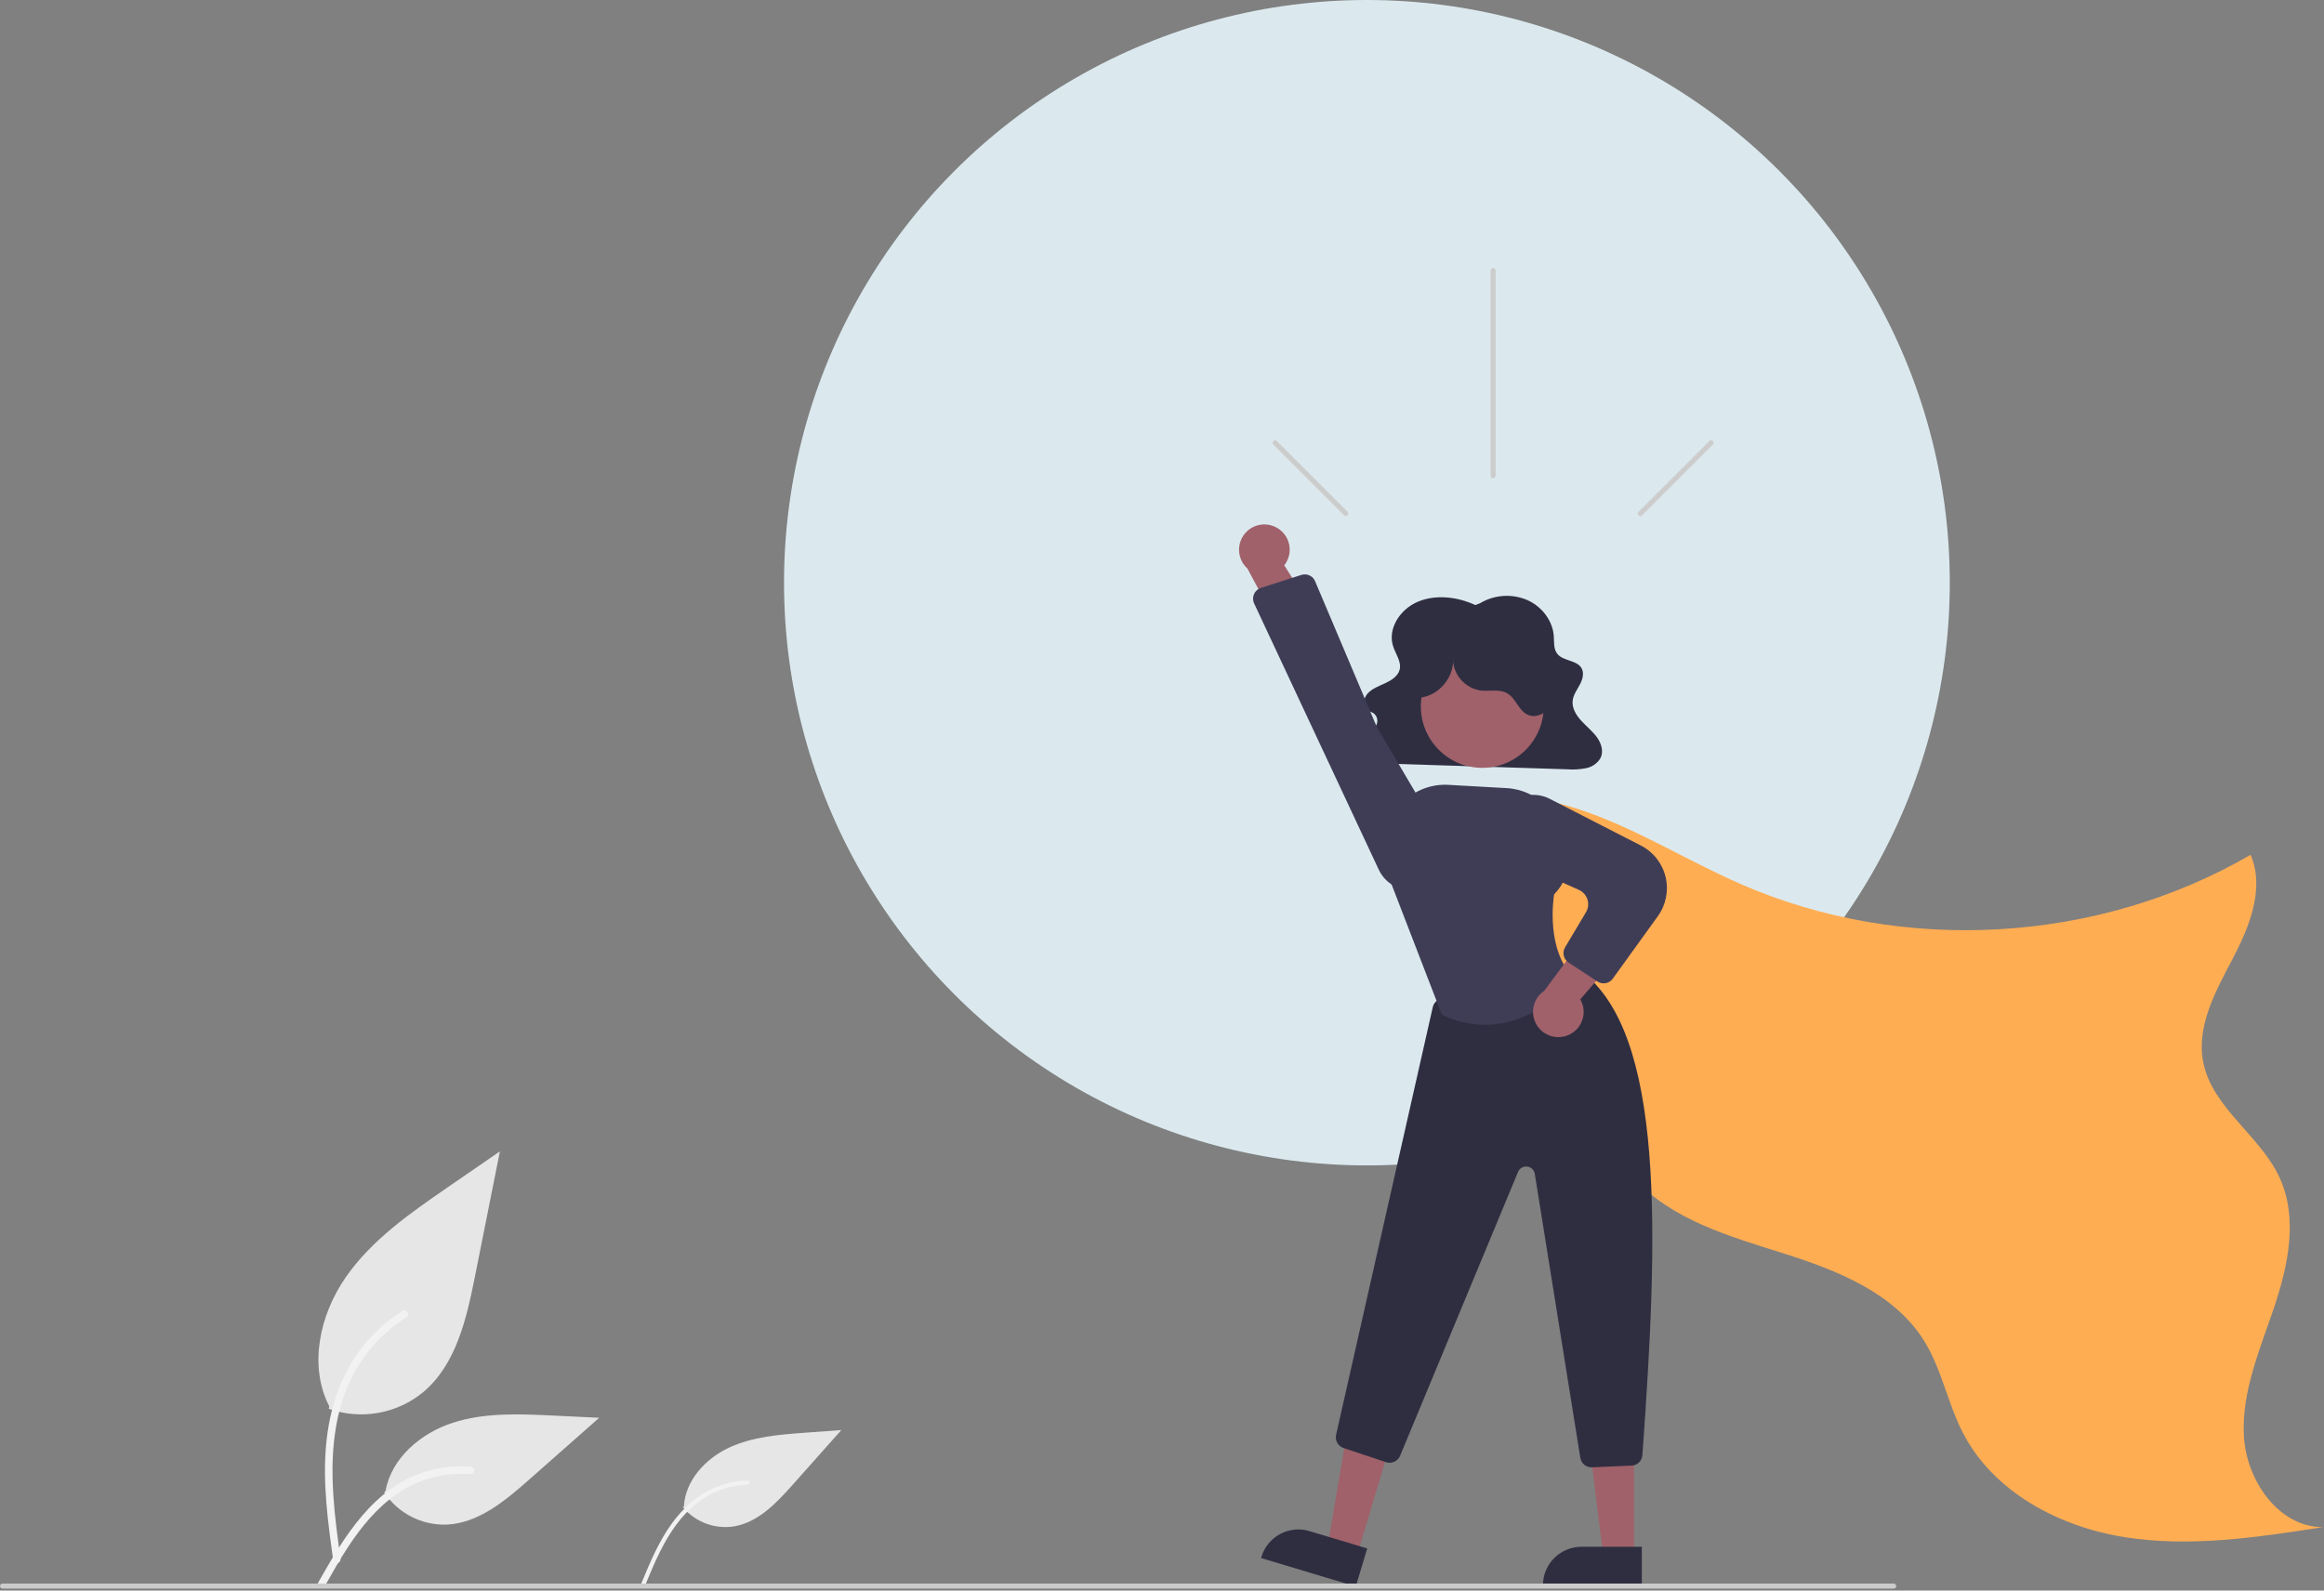 <svg xmlns="http://www.w3.org/2000/svg" xmlns:xlink="http://www.w3.org/1999/xlink" width="929px" height="636px" viewBox="0 0 929 636"><rect x="0" y="0" width="929" height="636" fill="#808080" stroke="none"/><title>studiorupt leaders</title><desc></desc><g id="Page-1" stroke="none" stroke-width="1" fill="none" fill-rule="evenodd"><g id="studiorupt leaders"><circle id="Oval" fill="#DBE9EE" cx="546.409" cy="233" r="233"></circle><path d="M131.411,563.346 C144.283,567.87 158.582,565.351 169.132,556.701 C182.344,545.612 186.487,527.342 189.857,510.426 L199.827,460.39 L178.955,474.762 C163.945,485.097 148.597,495.763 138.205,510.733 C127.812,525.703 123.276,546.138 131.626,562.336" id="Path" fill="#E6E6E6"></path><path d="M133.195,623.924 C131.083,608.537 128.911,592.952 130.393,577.399 C131.709,563.587 135.922,550.096 144.501,539.035 C149.055,533.175 154.596,528.154 160.875,524.197 C162.513,523.164 164.02,525.759 162.389,526.788 C151.525,533.654 143.121,543.794 138.39,555.744 C133.166,569.034 132.327,583.52 133.227,597.638 C133.771,606.175 134.925,614.656 136.088,623.127 C136.278,623.921 135.821,624.728 135.041,624.972 C134.242,625.187 133.42,624.72 133.195,623.924 Z" id="Path" fill="#F2F2F2"></path><path d="M272.996,602.731 C278.021,608.665 285.777,611.549 293.458,610.337 C303.151,608.693 310.454,600.905 316.987,593.559 L336.312,571.831 L321.907,572.881 C311.548,573.636 300.927,574.456 291.502,578.821 C282.077,583.185 273.956,591.925 273.393,602.296" id="Path" fill="#E6E6E6"></path><path d="M256.412,633.03 C259.808,624.855 263.233,616.566 268.444,609.347 C273.073,602.935 279.033,597.517 286.44,594.551 C290.368,592.982 294.54,592.111 298.768,591.976 C299.871,591.939 299.864,593.65 298.765,593.686 C291.444,593.93 284.39,596.493 278.619,601.005 C272.219,606.033 267.631,612.914 264.004,620.115 C261.811,624.469 259.934,628.972 258.064,633.472 C257.928,633.917 257.471,634.182 257.017,634.077 C256.562,633.953 256.292,633.486 256.412,633.03 L256.412,633.03 Z" id="Path" fill="#F2F2F2"></path><path d="M153.543,596.696 C159.063,605.086 168.561,609.988 178.597,609.627 C191.28,609.025 201.854,600.173 211.372,591.769 L239.526,566.912 L220.893,566.02 C207.493,565.379 193.748,564.78 180.985,568.913 C168.223,573.045 156.452,582.99 154.119,596.2" id="Path" fill="#E6E6E6"></path><path d="M127.225,632.77 C137.393,614.778 149.187,594.783 170.26,588.393 C176.12,586.622 182.264,585.987 188.361,586.524 C190.283,586.689 189.803,589.652 187.885,589.486 C177.664,588.638 167.462,591.337 158.998,597.129 C150.853,602.673 144.512,610.38 139.144,618.554 C135.856,623.56 132.911,628.779 129.966,633.991 C129.024,635.657 126.273,634.455 127.225,632.77 L127.225,632.77 Z" id="Path" fill="#F2F2F2"></path><path d="M566.333,325.681 C586.55,314.57 611.712,316.8 633.494,324.397 C655.277,331.994 675.016,344.44 696.17,353.646 C760.81,381.776 838.718,377.24 899.656,341.798 C905.42,355.204 899.237,370.538 892.445,383.454 C885.654,396.369 877.913,410.368 880.709,424.69 C884.287,443.017 903.502,454.005 911.288,470.978 C918.679,487.089 914.712,506.01 909.042,522.805 C903.372,539.6 896.014,556.52 896.977,574.22 C897.941,591.92 910.8,610.636 928.526,610.65 C902.256,614.732 875.47,618.816 849.217,614.633 C822.964,610.45 796.848,596.565 784.659,572.94 C778.566,561.132 776.217,547.554 769.22,536.258 C757.302,517.017 734.429,507.969 712.848,501.15 C691.267,494.331 668.172,487.762 652.977,470.988 C638.499,455.006 633.913,432.742 626.243,412.587 C613.324,378.849 590.886,349.587 561.654,328.358" id="Path" fill="#FFAD53"></path><path d="M589.758,241.945 C582.661,238.643 573.947,237.561 566.726,240.629 C559.505,243.696 554.581,251.56 556.917,258.519 C557.975,261.675 560.386,264.778 559.447,267.964 C558.724,270.417 556.202,272.037 553.724,273.188 C551.247,274.34 548.537,275.308 546.746,277.25 C544.955,279.192 544.581,282.535 546.819,284.041 C547.556,284.537 548.478,284.772 549.193,285.295 C550.442,286.31 550.909,288.006 550.357,289.518 C549.761,291.001 548.776,292.297 547.506,293.268 C544.966,295.459 541.608,297.967 542.397,301.077 C542.991,302.764 544.371,304.055 546.094,304.535 C547.857,305.043 549.686,305.285 551.521,305.251 L626.487,307.613 C628.962,307.799 631.45,307.66 633.889,307.199 C636.285,306.762 638.391,305.347 639.702,303.294 C641.137,300.637 640.195,297.364 638.422,294.882 C636.649,292.401 634.14,290.444 632.067,288.165 C629.993,285.887 628.297,283.043 628.663,280.098 C628.955,277.74 630.51,275.703 631.626,273.561 C632.742,271.419 633.39,268.743 631.945,266.772 C629.908,263.996 625.018,264.247 622.702,261.659 C620.954,259.707 621.291,256.896 621.118,254.378 C620.7,248.321 616.507,242.602 610.537,239.945 C604.38,237.302 597.327,237.783 591.584,241.236 L589.758,241.945 Z" id="Path" fill="#2F2E41"></path><polygon id="Path" fill="#A0616A" points="542.385 622.099 530.644 618.571 538.663 571.604 555.992 576.811"></polygon><path d="M541.96,634.38 L504.102,623.005 L504.246,622.526 C505.42,618.618 508.098,615.336 511.692,613.403 C515.285,611.47 519.5,611.043 523.408,612.217 L523.409,612.218 L546.532,619.165 L541.96,634.38 Z" id="Path" fill="#2F2E41"></path><polygon id="Path" fill="#A0616A" points="653.182 622.496 640.922 622.495 635.09 575.207 653.184 575.208"></polygon><path d="M656.308,634.38 L616.778,634.378 L616.778,633.878 C616.778,629.798 618.399,625.884 621.284,622.999 C624.17,620.113 628.084,618.492 632.164,618.492 L632.165,618.492 L656.309,618.493 L656.308,634.38 Z" id="Path" fill="#2F2E41"></path><path d="M636.163,586.73 C633.954,586.729 632.072,585.123 631.722,582.942 L613.519,469.387 C613.271,467.842 612.027,466.649 610.473,466.465 C608.918,466.282 607.431,467.153 606.83,468.598 L559.669,582.134 C558.758,584.308 556.329,585.416 554.09,584.678 L537.056,578.999 C534.858,578.274 533.573,575.995 534.09,573.739 L572.739,402.717 C573.125,401.036 574.432,399.721 576.111,399.325 L627.943,387.293 C629.232,387.001 630.585,387.281 631.651,388.063 C665.781,412.862 662.898,493.884 656.537,581.861 C656.373,584.14 654.526,585.935 652.242,586.035 L636.361,586.726 C636.295,586.728 636.229,586.73 636.163,586.73 Z" id="Path" fill="#2F2E41"></path><circle id="Oval" fill="#A0616A" cx="592.532" cy="282.471" r="24.561"></circle><path d="M593.592,409.768 C587.696,409.73 581.882,408.386 576.568,405.833 L576.386,405.748 L576.313,405.56 L554.284,348.484 L553.865,338.567 C553.581,331.86 556.145,325.347 560.925,320.634 C565.704,315.921 572.253,313.448 578.955,313.826 L602.343,315.144 C614.882,315.857 624.706,326.195 624.779,338.754 C625.387,339.921 629.701,349.046 621.246,357.619 C620.93,359.572 617.973,379.866 629.133,391.027 L629.447,391.34 L629.173,391.689 C628.995,391.915 614.662,409.765 593.592,409.768 Z" id="Path" fill="#3F3D56"></path><path d="M626.434,414.074 C629.232,413.059 631.436,410.858 632.455,408.061 C633.473,405.265 633.201,402.161 631.711,399.585 L655.07,372.542 L636.655,370.145 L617.297,396.193 C613.041,399.046 611.592,404.63 613.923,409.192 C616.255,413.754 621.629,415.851 626.434,414.074 L626.434,414.074 Z" id="Path" fill="#A0616A"></path><path d="M641.038,393.2 C640.161,393.2 639.303,392.943 638.57,392.46 L627.017,384.883 C624.998,383.565 624.381,380.888 625.618,378.819 L633.981,364.767 C634.897,363.229 635.112,361.374 634.572,359.668 C634.033,357.962 632.79,356.567 631.158,355.835 L607.13,345.063 C601.044,342.3 597.677,335.696 599.018,329.148 C599.928,324.802 602.814,321.129 606.821,319.216 C610.828,317.303 615.498,317.369 619.45,319.394 L655.902,338.073 C660.878,340.623 664.494,345.218 665.802,350.654 C667.109,356.091 665.979,361.827 662.707,366.362 L644.687,391.331 C643.843,392.506 642.485,393.202 641.038,393.2 Z" id="Path" fill="#3F3D56"></path><path d="M567.405,278.979 C575.161,278.356 581.601,270.607 580.795,262.868 C580.606,269.472 585.398,275.168 591.936,276.114 C595.494,276.506 599.394,275.429 602.491,277.224 C605.921,279.212 607.019,284.04 610.592,285.757 C614.045,287.416 618.43,285.153 620.135,281.724 C621.841,278.294 621.423,274.173 620.292,270.514 C617.013,259.897 608.407,251.777 597.618,249.121 C586.829,246.464 575.437,249.659 567.603,257.538 C564.341,260.819 561.752,265 561.332,269.607 C560.912,274.213 563.049,279.212 567.186,281.282 L567.405,278.979 Z" id="Path" fill="#2F2E41"></path><path d="M510.264,210.944 C512.884,212.356 514.743,214.856 515.343,217.771 C515.942,220.686 515.219,223.717 513.369,226.048 L532.528,256.213 L513.961,255.894 L498.614,227.298 C494.821,223.855 494.203,218.119 497.175,213.946 C500.147,209.774 505.771,208.484 510.264,210.944 L510.264,210.944 Z" id="Path" fill="#A0616A"></path><path d="M525.707,232.424 L550.38,290.726 L576.249,334.59 C578.461,338.342 578.828,342.902 577.243,346.959 C575.659,351.016 572.298,354.121 568.129,355.38 C561.385,357.381 554.189,354.168 551.178,347.811 L501.321,241.279 C500.773,240.108 500.755,238.758 501.272,237.573 C501.788,236.388 502.789,235.482 504.02,235.087 L520.186,229.894 C520.492,229.795 520.808,229.729 521.129,229.697 C523.089,229.499 524.948,230.606 525.707,232.424 Z" id="Path" fill="#3F3D56"></path><path d="M757,635.213 L1,635.213 C0.448,635.213 0,634.765 0,634.213 C0,633.66 0.448,633.213 1,633.213 L757,633.213 C757.552,633.213 758,633.66 758,634.213 C758,634.765 757.552,635.213 757,635.213 Z" id="Path" fill="#CCCCCC"></path><path d="M597.858,108.213 L597.858,190.213 C597.858,190.765 597.411,191.213 596.858,191.213 C596.306,191.213 595.858,190.765 595.858,190.213 L595.858,108.213 C595.858,107.66 596.306,107.213 596.858,107.213 C597.411,107.213 597.858,107.66 597.858,108.213 Z" id="Path" fill="#CCCCCC"></path><path d="M684.684,177.778 L656.4,206.062 C656.009,206.451 655.377,206.45 654.987,206.06 C654.597,205.67 654.596,205.038 654.985,204.648 L683.27,176.363 C683.522,176.11 683.891,176.01 684.236,176.103 C684.582,176.195 684.852,176.465 684.944,176.811 C685.037,177.156 684.937,177.525 684.684,177.778 Z" id="Path" fill="#CCCCCC"></path><path d="M509.033,177.778 L537.317,206.062 C537.707,206.452 538.341,206.452 538.731,206.062 C539.122,205.671 539.122,205.038 538.731,204.648 L510.447,176.363 C510.194,176.11 509.826,176.01 509.48,176.103 C509.134,176.195 508.864,176.465 508.772,176.811 C508.68,177.156 508.779,177.525 509.033,177.778 L509.033,177.778 Z" id="Path" fill="#CCCCCC"></path></g></g></svg>